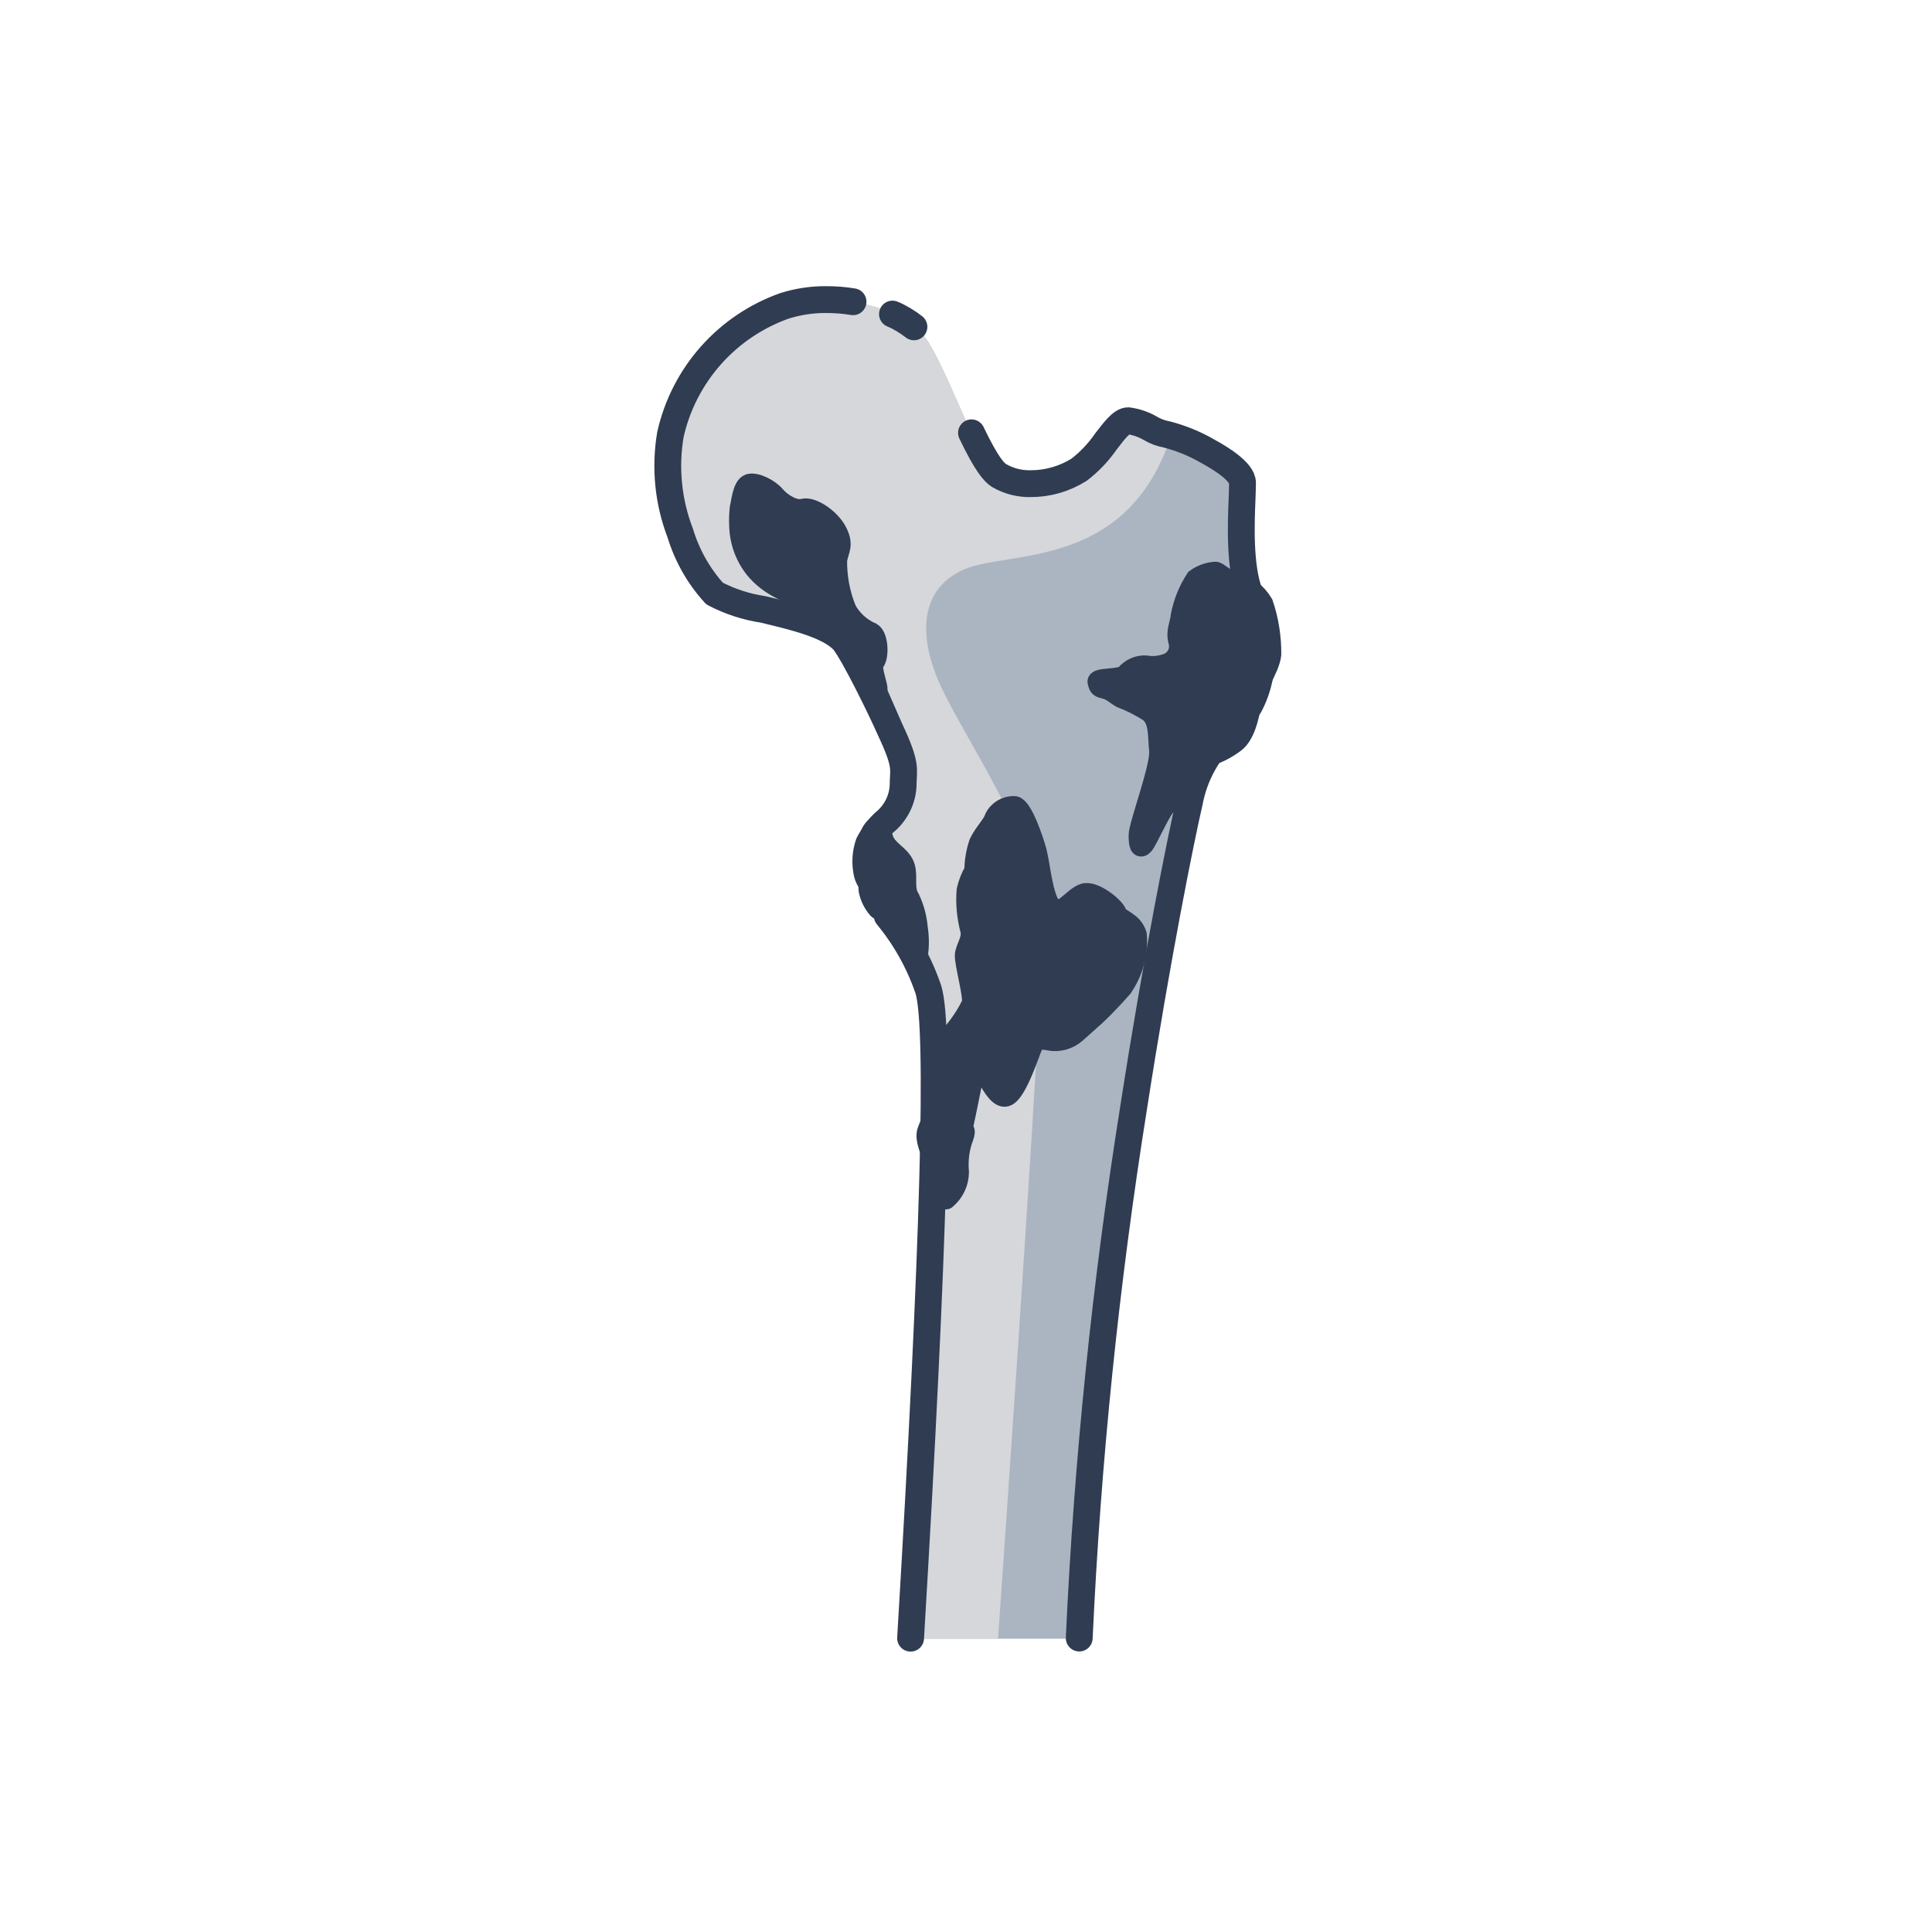 <?xml version="1.0" encoding="utf-8"?>
<!-- Generator: Adobe Illustrator 24.1.3, SVG Export Plug-In . SVG Version: 6.00 Build 0)  -->
<svg version="1.1" id="Layer_1" xmlns="http://www.w3.org/2000/svg" xmlns:xlink="http://www.w3.org/1999/xlink" x="0px" y="0px"
	 viewBox="0 0 144 144" style="enable-background:new 0 0 144 144;" xml:space="preserve">
<style type="text/css">
	.st0{fill:#ABB5C1;}
	.st1{fill:#D5D7DB;}
	.st2{fill:none;stroke:#2F3C52;stroke-width:2;stroke-linecap:round;stroke-linejoin:round;stroke-miterlimit:10;}
	.st3{fill:#2F3C52;}
	.st4{fill:none;stroke:#2F3C52;stroke-width:1.5;stroke-miterlimit:10.001;}
	.st5{fill:none;stroke:#2F3C52;stroke-width:1.5;stroke-linejoin:round;stroke-miterlimit:10.001;}
</style>
<g>
	<path id="Path_3_1_" class="st0" d="M67.87,122.12c0,0,2.64-44.23,1.32-48.38c-1.32-4.15-4.19-6.29-4.19-7.43v-3.56
		c0-1.18,2.32-1.95,2.32-4.12s-2.59-8.83-4.42-10.85c-1.84-2.02-8.24-2.42-9.62-3.53c-1.38-1.11-4.33-6.95-3.29-11.85
		c1-4.44,4.21-8.05,8.49-9.58c3.59-1.18,8.46,0.03,10.2,1.98s4.09,9.59,5.79,10.66c1.7,1.07,4.39,0.6,5.96-0.43
		c1.58-1.03,2.74-3.65,3.66-3.65s2.21,1.02,2.87,1.02c0.66,0,5.65,2.17,5.65,3.62s-0.42,5.68,0.51,8.24c0.93,2.56,1.4,5.91,0,8.35
		c-1.4,2.44-3.41,2.62-4.48,7.21c-1.07,4.58-7.25,35.26-8.21,62.32H67.87z"/>
	<path id="Path_12_" class="st1" d="M68.67,24.78c1.74,1.94,4.09,9.59,5.79,10.66c1.7,1.07,4.39,0.6,5.96-0.43
		c1.58-1.03,2.74-3.65,3.66-3.65c1.11,0.24,2.2,0.58,3.24,1.02C84.08,42.5,75.21,41,71.88,42.43s-3.5,4.95-1.75,8.74
		s7.61,12.34,7.61,17.55l-0.01,0.46c-0.11,4.26-1.06,20.26-3.34,52.94h-6.53l0.35-6c1.47-25.68,1.79-39.81,0.97-42.39
		c-1.32-4.15-4.19-6.29-4.19-7.43v-3.56c0-1.18,2.32-1.95,2.32-4.12s-2.59-8.83-4.42-10.85c-1.84-2.02-8.24-2.42-9.62-3.53
		c-1.38-1.11-4.33-6.95-3.29-11.85c1-4.44,4.21-8.05,8.49-9.58C62.06,21.62,66.93,22.84,68.67,24.78z"/>
	<path id="Shape_24_" class="st2" d="M72.41,32.26c1.14,2.38,1.69,2.95,2.05,3.18c0.72,0.42,1.54,0.63,2.37,0.61
		c1.27,0,2.52-0.36,3.6-1.04c0.78-0.6,1.45-1.31,2.01-2.12c0.63-0.82,1.17-1.53,1.65-1.53c0.58,0.08,1.15,0.27,1.66,0.57
		c0.37,0.22,0.78,0.37,1.21,0.45c1.08,0.28,2.11,0.7,3.07,1.26c0.96,0.52,2.58,1.52,2.58,2.35c0,0.28-0.02,0.67-0.03,1.12
		c-0.08,1.89-0.21,5.06,0.55,7.12c0.5,1.35,0.8,2.78,0.87,4.22c0.1,1.43-0.2,2.86-0.87,4.13c-0.45,0.74-0.99,1.42-1.62,2.02
		c-1.49,1.38-2.49,3.2-2.86,5.19c-0.61,2.6-2.42,11.58-4.15,22.73c-2.09,13.1-3.45,26.31-4.06,39.57l0,0 M66.13,68.26
		c1.34,1.63,2.38,3.48,3.06,5.48c0.88,2.75,0.43,19.02-1.32,48.36v0l0,0 M65.61,67.57L65.61,67.57c-0.31-0.36-0.53-0.8-0.62-1.27
		v-3.57c0.02-0.32,0.16-0.63,0.38-0.86L65.61,67.57L65.61,67.57z M66.32,54.33c1.33,2.83,0.99,2.94,0.99,4.29
		c-0.07,1.06-0.59,2.04-1.42,2.7c-0.19,0.19-0.37,0.37-0.51,0.55 M64.93,51.16l1.39,3.17c-0.53-1.21-2.61-5.52-3.44-6.56
		c-1.08-1.18-3.7-1.8-6.01-2.35c-1.26-0.19-2.48-0.59-3.61-1.18c-1.18-1.29-2.05-2.83-2.56-4.51c-0.9-2.34-1.15-4.88-0.73-7.35
		c1-4.44,4.2-8.05,8.49-9.58c1.01-0.32,2.07-0.48,3.13-0.47c0.67,0,1.33,0.05,1.99,0.16 M66.52,23.41c0.49,0.19,1.19,0.62,1.6,0.95"
		/>
	<path id="Path_13_1_" class="st3" d="M55.1,39.19c0.03,1.24,0.49,2.44,1.31,3.38c1.36,1.48,2.62,1.52,3.81,2.5
		c1.28,1.14,2.4,2.45,3.34,3.89c0.36,0.7,1.54,2.57,1.79,2.5c0.25-0.07-0.54-1.66-0.17-2.11c0.37-0.44,0.28-2.12-0.33-2.25
		c-0.74-0.35-1.35-0.92-1.75-1.63c-0.49-1.18-0.73-2.45-0.71-3.73c0.14-0.8,0.51-1.09,0.01-2.09s-1.87-1.91-2.54-1.73
		c-0.67,0.18-1.62-0.43-2.07-0.96c-0.44-0.52-1.43-1.03-1.94-0.89s-0.62,1.49-0.71,1.8C55.09,38.31,55.08,38.75,55.1,39.19z"/>
	<path id="Path_13-2_1_" class="st4" d="M55.1,39.19c0.03,1.24,0.49,2.44,1.31,3.38c1.36,1.48,2.62,1.52,3.81,2.5
		c1.28,1.14,2.4,2.45,3.34,3.89c0.36,0.7,1.54,2.57,1.79,2.5c0.25-0.07-0.54-1.66-0.17-2.11c0.37-0.44,0.28-2.12-0.33-2.25
		c-0.74-0.35-1.35-0.92-1.75-1.63c-0.49-1.18-0.73-2.45-0.71-3.73c0.14-0.8,0.51-1.09,0.01-2.09s-1.87-1.91-2.54-1.73
		c-0.67,0.18-1.62-0.43-2.07-0.96c-0.44-0.52-1.43-1.03-1.94-0.89s-0.62,1.49-0.71,1.8C55.09,38.31,55.08,38.75,55.1,39.19z"/>
	<path id="Path_15_1_" class="st3" d="M83.89,50.28c0.37-0.45,0.92-0.7,1.49-0.68c0.56,0.1,1.13,0.04,1.66-0.17
		c0.64-0.26,0.98-0.96,0.79-1.63c-0.21-0.77,0.14-1.32,0.18-1.91c0.19-0.98,0.57-1.91,1.11-2.74c0.42-0.31,0.92-0.49,1.44-0.53
		c0.21-0.06,0.69,0.58,1.45,0.7c0.89,0.27,1.65,0.86,2.13,1.66c0.42,1.22,0.62,2.51,0.61,3.8c-0.1,1.06-1.4,2.85-1.52,3.76
		c-0.12,0.91-0.47,2.31-1.21,2.83c-0.57,0.43-1.21,0.76-1.89,0.98c-0.5,0.13-2.86,3.36-3.26,3.74c-0.39,0.38-1.35,2.56-1.62,2.87
		c-0.28,0.31-0.37,0.07-0.38-0.69c-0.01-0.76,1.65-5.13,1.53-6.32c-0.12-1.19,0.02-2.29-0.78-2.9c-0.65-0.41-1.33-0.76-2.05-1.03
		c-0.5-0.29-0.7-0.55-1.18-0.67s-0.48-0.14-0.58-0.51C81.7,50.48,83.55,50.67,83.89,50.28z"/>
	<path id="Path_16_1_" class="st3" d="M72.63,64.89c0-0.7,0.12-1.39,0.34-2.05c0.33-0.72,1.03-1.41,1.15-1.86
		c0.28-0.58,0.88-0.93,1.52-0.89c0.56,0.11,1.37,2.41,1.63,3.39s0.45,3.41,1.12,4.16c0.66,0.75,1.62-0.83,2.41-1.05
		c0.8-0.21,2.32,1.06,2.44,1.5c0.12,0.44,1.21,0.57,1.49,1.6c0.11,1.39-0.28,2.78-1.08,3.93c-0.61,0.7-1.52,1.65-2.04,2.12
		c-0.52,0.47-0.75,0.67-1.42,1.27c-0.55,0.48-1.29,0.68-2,0.54c-0.35-0.09-0.71-0.07-1.05,0.05c-0.18,0.06-1.25,3.88-2.17,4.13
		c-0.91,0.25-2.1-3.1-2.1-3.1s-0.98,4.93-1.09,5.34c-0.11,0.41,0.31,0.04,0.03,0.8c-0.31,0.82-0.42,1.7-0.34,2.58
		c0,0.79-0.35,1.53-0.96,2.04c-0.39,0.1-0.69-2.01-0.9-2.76c-0.2-0.76-0.74-1.73-0.48-2.37c0.26-0.64,1.58-4.02,1.47-4.44
		c-0.17-0.94-0.04-1.91,0.36-2.78c0.59-0.68,1.09-1.44,1.48-2.25c0.13-0.58-0.58-3.09-0.52-3.63c0.06-0.54,0.58-1.18,0.4-1.85
		c-0.25-0.96-0.35-1.96-0.27-2.95C72.17,65.82,72.37,65.34,72.63,64.89z"/>
	<path id="Path_16-2_1_" class="st5" d="M72.63,64.89c0-0.7,0.12-1.39,0.34-2.05c0.33-0.72,1.03-1.41,1.15-1.86
		c0.28-0.58,0.88-0.93,1.52-0.89c0.56,0.11,1.37,2.41,1.63,3.39s0.45,3.41,1.12,4.16c0.66,0.75,1.62-0.83,2.41-1.05
		c0.8-0.21,2.32,1.06,2.44,1.5c0.12,0.44,1.21,0.57,1.49,1.6c0.11,1.39-0.28,2.78-1.08,3.93c-0.61,0.7-1.52,1.65-2.04,2.12
		c-0.52,0.47-0.75,0.67-1.42,1.27c-0.55,0.48-1.29,0.68-2,0.54c-0.35-0.09-0.71-0.07-1.05,0.05c-0.18,0.06-1.25,3.88-2.17,4.13
		c-0.91,0.25-2.1-3.1-2.1-3.1s-0.98,4.93-1.09,5.34c-0.11,0.41,0.31,0.04,0.03,0.8c-0.31,0.82-0.42,1.7-0.34,2.58
		c0,0.79-0.35,1.53-0.96,2.04c-0.39,0.1-0.69-2.01-0.9-2.76c-0.2-0.76-0.74-1.73-0.48-2.37c0.26-0.64,1.58-4.02,1.47-4.44
		c-0.17-0.94-0.04-1.91,0.36-2.78c0.59-0.68,1.09-1.44,1.48-2.25c0.13-0.58-0.58-3.09-0.52-3.63c0.06-0.54,0.58-1.18,0.4-1.85
		c-0.25-0.96-0.35-1.96-0.27-2.95C72.17,65.82,72.37,65.34,72.63,64.89z"/>
	<path id="Path_21_1_" class="st3" d="M65.79,61.26c-0.14,0.53-0.08,1.08,0.18,1.57c0.43,0.71,1.27,1.02,1.49,1.82
		c0.21,0.8-0.12,1.59,0.36,2.34c0.32,0.69,0.52,1.42,0.58,2.18c0.13,0.81,0.11,1.63-0.07,2.43c-0.12,0.24-1.21-2.07-1.29-2.36
		c-0.08-0.28-1.06-1-1.25-1.71c-0.19-0.7-1.17-1.5-1.39-2.32c-0.19-0.8-0.15-1.64,0.12-2.42C64.82,62.19,65.25,61.67,65.79,61.26z"
		/>
	<path id="Path_15-2_1_" class="st4" d="M83.89,50.28c0.37-0.45,0.92-0.7,1.49-0.68c0.56,0.1,1.13,0.04,1.66-0.17
		c0.64-0.26,0.98-0.96,0.79-1.63c-0.21-0.77,0.14-1.32,0.18-1.91c0.19-0.98,0.57-1.91,1.11-2.74c0.42-0.31,0.92-0.49,1.44-0.53
		c0.21-0.06,0.69,0.58,1.45,0.7c0.89,0.27,1.65,0.86,2.13,1.66c0.42,1.22,0.62,2.51,0.61,3.8c-0.1,1.06-1.4,2.85-1.52,3.76
		c-0.12,0.91-0.47,2.31-1.21,2.83c-0.57,0.43-1.21,0.76-1.89,0.98c-0.5,0.13-2.86,3.36-3.26,3.74c-0.39,0.38-1.35,2.56-1.62,2.87
		c-0.28,0.31-0.37,0.07-0.38-0.69c-0.01-0.76,1.65-5.13,1.53-6.32c-0.12-1.19,0.02-2.29-0.78-2.9c-0.65-0.41-1.33-0.76-2.05-1.03
		c-0.5-0.29-0.7-0.55-1.18-0.67s-0.48-0.14-0.58-0.51C81.7,50.48,83.55,50.67,83.89,50.28z"/>
	<path id="Path_21-2_1_" class="st4" d="M65.79,61.26c-0.14,0.53-0.08,1.08,0.18,1.57c0.43,0.71,1.27,1.02,1.49,1.82
		c0.21,0.8-0.12,1.59,0.36,2.34c0.32,0.69,0.52,1.42,0.58,2.18c0.13,0.81,0.11,1.63-0.07,2.43c-0.12,0.24-1.21-2.07-1.29-2.36
		c-0.08-0.28-1.06-1-1.25-1.71c-0.19-0.7-1.17-1.5-1.39-2.32c-0.19-0.8-0.15-1.64,0.12-2.42C64.82,62.19,65.25,61.67,65.79,61.26z"
		/>
</g>
</svg>
